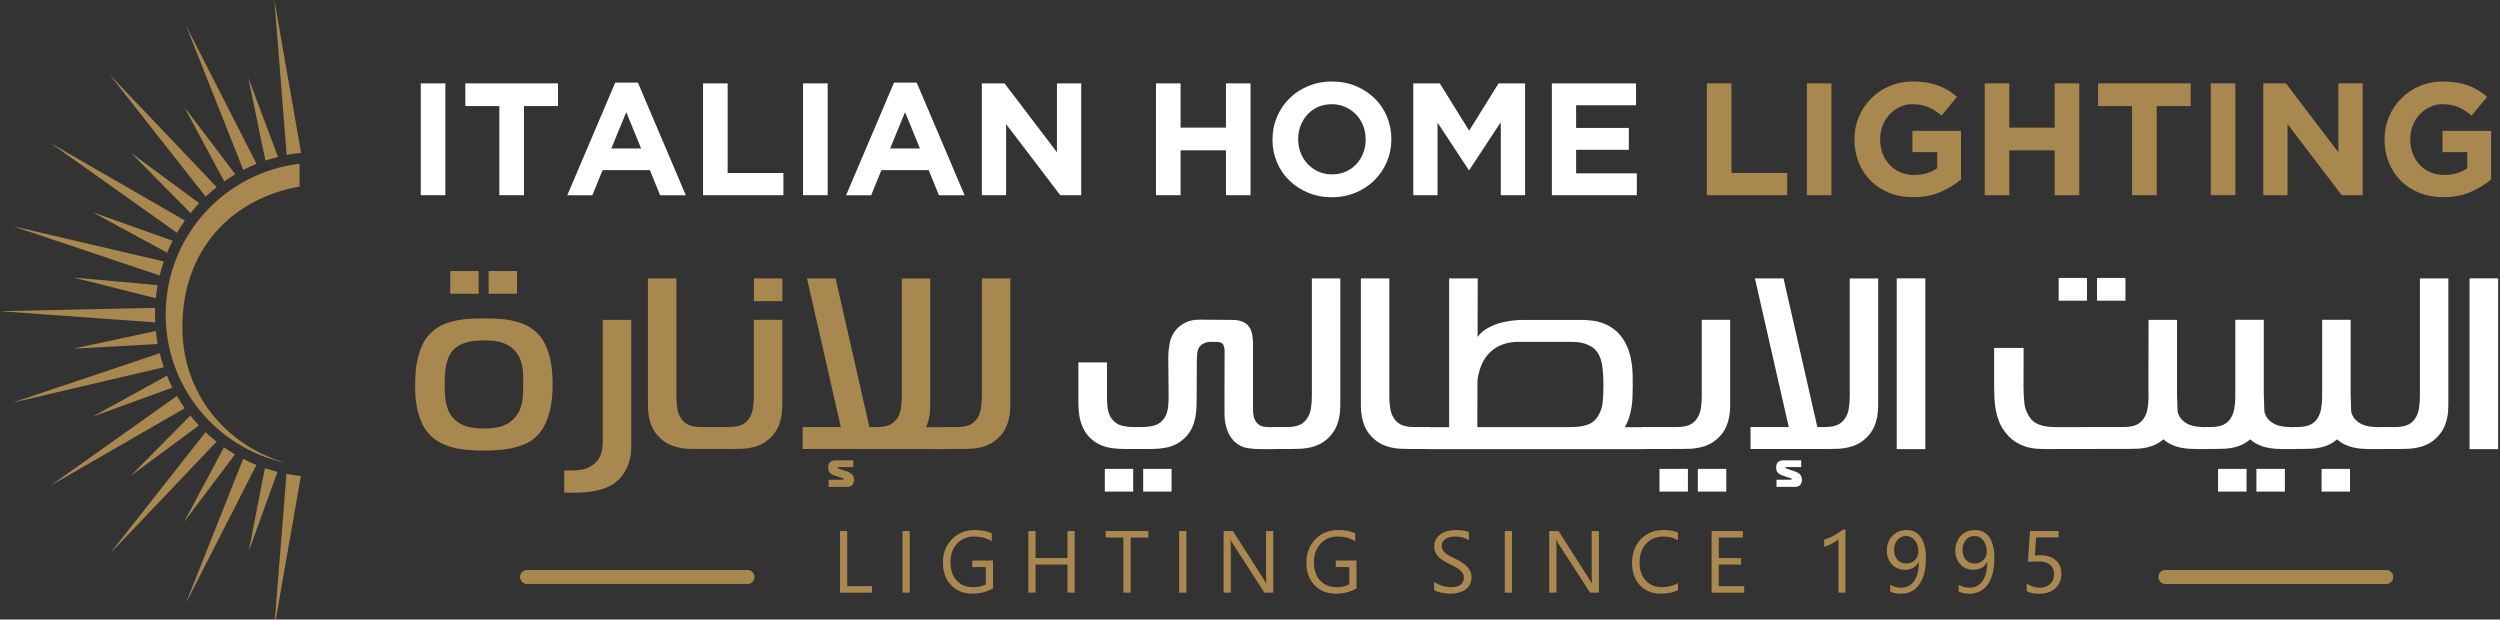 <?xml version="1.0" encoding="utf-8"?>
<!-- Generator: Adobe Illustrator 16.0.0, SVG Export Plug-In . SVG Version: 6.00 Build 0)  -->
<!DOCTYPE svg PUBLIC "-//W3C//DTD SVG 1.1//EN" "http://www.w3.org/Graphics/SVG/1.1/DTD/svg11.dtd">
<svg version="1.1" id="Layer_1" xmlns="http://www.w3.org/2000/svg" xmlns:xlink="http://www.w3.org/1999/xlink" x="0px" y="0px"
	 width="460px" height="114px" viewBox="0 0 460 114" enable-background="new 0 0 460 114" xml:space="preserve">
<rect x="0" y="0" width="460" height="114" fill="#333333" stroke="none"/>
<g>
	<g>
		<path fill="#A9884F" d="M52.748,28.514c0.87-0.166,1.756-0.3,2.652-0.388C53.76,18.75,52.114,9.378,50.48,0
			C51.24,9.5,51.994,19.008,52.748,28.514"/>
	</g>
	<g>
		<path fill="#A9884F" d="M47.202,30.14c-4.326-8.486-8.65-16.974-12.982-25.46l10.544,26.574c0.792-0.406,1.608-0.776,2.44-1.116"
			/>
	</g>
	<g>
		<path fill="#A9884F" d="M31.76,44.3l-14.7-5.24l13.69,7.432c0.308-0.744,0.644-1.478,1.008-2.191"/>
	</g>
	<g>
		<path fill="#A9884F" d="M39.868,34.422c-6.568-6.9-13.134-13.8-19.708-20.702l17.68,22.46
			C38.488,35.56,39.164,34.976,39.868,34.422"/>
	</g>
	<g>
		<path fill="#A9884F" d="M24.06,87.54c4.18-3.089,8.36-6.175,12.54-9.257c-0.551-0.586-1.078-1.194-1.58-1.823
			C31.366,80.156,27.716,83.85,24.06,87.54"/>
	</g>
	<g>
		<path fill="#A9884F" d="M35.062,39.206c0.506-0.632,1.036-1.236,1.588-1.826c-4.184-3.086-8.366-6.176-12.55-9.26L35.062,39.206"
			/>
	</g>
	<g>
		<path fill="#A9884F" d="M43.236,83.609c-0.693-0.408-1.37-0.846-2.028-1.309L33.86,96.057L43.236,83.609"/>
	</g>
	<g>
		<path fill="#A9884F" d="M41.256,33.368c0.66-0.46,1.334-0.897,2.03-1.306L33.88,19.64C36.344,24.212,38.798,28.79,41.256,33.368"
			/>
	</g>
	<g>
		<path fill="#A9884F" d="M51.06,86.826c-0.784-0.198-1.56-0.43-2.32-0.686l-2.98,15.315C47.526,96.576,49.292,91.699,51.06,86.826"
			/>
	</g>
	<g>
		<path fill="#A9884F" d="M48.834,29.544c0.76-0.256,1.534-0.484,2.32-0.678c-1.824-4.862-3.646-9.724-5.474-14.586
			C46.734,19.368,47.784,24.454,48.834,29.544"/>
	</g>
	<g>
		<path fill="#A9884F" d="M34.014,40.576L9.26,26.3l23.3,16.532C33.01,42.058,33.495,41.305,34.014,40.576"/>
	</g>
	<g>
		<path fill="#A9884F" d="M32.552,72.859L9.24,89.393L34,75.111C33.484,74.385,33,73.637,32.552,72.859"/>
	</g>
	<g>
		<path fill="#A9884F" d="M37.82,79.52l-17.68,22.455l19.702-20.701c-0.7-0.553-1.374-1.139-2.02-1.754"/>
	</g>
	<g>
		<g>
			<defs>
				<rect id="SVGID_1_" x="50.44" y="87.199" width="4.924" height="28.521"/>
			</defs>
			<clipPath id="SVGID_2_">
				<use xlink:href="#SVGID_1_"  overflow="visible"/>
			</clipPath>
			<g clip-path="url(#SVGID_2_)">
				<path fill="#A9884F" d="M52.712,87.199l-2.272,28.521c1.644-9.379,3.286-18.752,4.924-28.129
					C54.468,87.504,53.584,87.367,52.712,87.199"/>
			</g>
		</g>
	</g>
	<g>
		<path fill="#A9884F" d="M30.14,48.114L2.3,41.6l27.08,9.088C29.596,49.814,29.848,48.956,30.14,48.114"/>
	</g>
	<g>
		<path fill="#A9884F" d="M30.72,69.12l-13.64,7.526c4.882-1.779,9.76-3.555,14.642-5.328c-0.363-0.719-0.696-1.453-1-2.198"/>
	</g>
	<g>
		<path fill="#A9884F" d="M44.742,84.439L34.2,111l12.978-25.443C46.346,85.217,45.534,84.846,44.742,84.439"/>
	</g>
	<g>
		<path fill="#A9884F" d="M28.992,52.476L13.5,51.06l15.156,3.808C28.738,54.062,28.85,53.262,28.992,52.476"/>
	</g>
	<g>
		<path fill="#A9884F" d="M28.516,57.859c0-0.41,0.012-0.815,0.028-1.219L0,57.256l28.552,2.064
			C28.528,58.834,28.516,58.348,28.516,57.859"/>
	</g>
	<g>
		<path fill="#A9884F" d="M29.384,65c-9.027,3.031-18.055,6.059-27.084,9.084c9.278-2.172,18.556-4.344,27.84-6.514
			C29.85,66.729,29.6,65.87,29.384,65"/>
	</g>
	<g>
		<path fill="#A9884F" d="M28.67,60.9l-15.23,3.26l15.57-0.866C28.866,62.504,28.75,61.708,28.67,60.9"/>
	</g>
	<g>
		<path fill="#A9884F" d="M33.556,60.221c0-14.467,9.234-23.705,21.56-25.899V30.14C41.244,31.762,30.48,43.558,30.48,57.863
			c0,13.381,9.412,24.561,21.978,27.287C41.484,81.891,33.556,72.387,33.556,60.221"/>
	</g>
	<rect fill="none" width="459.654" height="115.715"/>
	<g>
		<path fill="#A9884F" d="M91.378,58.633c0.84,0.035,1.686,0.135,2.54,0.297c0.854,0.158,1.69,0.408,2.508,0.744
			c0.818,0.34,1.556,0.811,2.214,1.424c0.7,0.629,1.254,1.369,1.652,2.215c0.402,0.848,0.706,1.713,0.912,2.596
			c0.206,0.886,0.336,1.74,0.394,2.574c0.06,0.834,0.086,1.553,0.086,2.17c0,1.27-0.074,2.414-0.228,3.43
			c-0.132,0.918-0.345,1.822-0.636,2.703c-0.272,0.789-0.592,1.48-0.964,2.072c-0.339,0.551-0.748,1.054-1.216,1.498
			c-0.628,0.601-1.356,1.068-2.18,1.406c-0.825,0.335-1.68,0.588-2.554,0.756c-0.854,0.164-1.717,0.268-2.584,0.312
			c-0.76,0.043-1.52,0.066-2.28,0.068c-0.714,0-1.496-0.021-2.344-0.068c-0.857-0.043-1.71-0.148-2.552-0.312
			c-0.856-0.17-1.693-0.422-2.5-0.756c-0.809-0.338-1.554-0.812-2.2-1.406c-0.699-0.634-1.271-1.395-1.687-2.242
			c-0.401-0.822-0.71-1.687-0.92-2.578c-0.2-0.838-0.328-1.691-0.382-2.551c-0.048-0.719-0.074-1.438-0.078-2.158
			c0-0.656,0.03-1.414,0.086-2.28c0.06-0.858,0.194-1.735,0.404-2.628c0.212-0.891,0.52-1.76,0.922-2.605s0.954-1.586,1.654-2.215
			c0.66-0.613,1.394-1.086,2.2-1.424c0.805-0.334,1.643-0.584,2.5-0.744c0.854-0.16,1.704-0.262,2.552-0.297
			c0.848-0.033,1.63-0.055,2.344-0.055C89.758,58.578,90.534,58.6,91.378,58.633L91.378,58.633z M81.85,72.318
			c0.02,0.529,0.08,1.064,0.174,1.596c0.094,0.533,0.244,1.053,0.45,1.555c0.428,1.033,1.186,1.898,2.156,2.459
			c0.462,0.262,0.934,0.461,1.424,0.592c0.49,0.131,0.988,0.221,1.5,0.26c0.995,0.092,1.996,0.092,2.99,0
			c0.504-0.039,0.996-0.129,1.476-0.26s0.95-0.33,1.404-0.59c0.45-0.264,0.874-0.613,1.268-1.052c0.394-0.437,0.7-0.903,0.908-1.39
			c0.212-0.488,0.37-0.994,0.472-1.52c0.102-0.527,0.16-1.057,0.174-1.602c0.014-0.535,0.02-1.071,0.02-1.596v-1.42
			c0-0.394-0.02-0.806-0.064-1.24c-0.045-0.434-0.125-0.865-0.238-1.287c-0.117-0.427-0.275-0.841-0.474-1.236
			c-0.196-0.395-0.45-0.756-0.754-1.074c-0.37-0.402-0.802-0.742-1.28-1.006c-0.46-0.248-0.94-0.439-1.436-0.57
			c-0.492-0.129-0.994-0.213-1.5-0.252c-0.5-0.033-0.994-0.053-1.478-0.053c-0.42,0-0.892,0.02-1.412,0.053
			c-0.518,0.039-1.038,0.125-1.554,0.252c-0.518,0.131-1.016,0.322-1.5,0.57c-0.48,0.248-0.906,0.584-1.27,1.006
			c-0.38,0.426-0.666,0.918-0.866,1.477c-0.196,0.559-0.342,1.135-0.436,1.72c-0.095,0.558-0.15,1.12-0.166,1.687
			c-0.016,0.535-0.02,0.998-0.02,1.375C81.818,71.268,81.828,71.781,81.85,72.318z M82.85,49.86h5.22v4.182h-5.22V49.86z
			 M89.91,49.86h5.22v4.182h-5.22V49.86z"/>
	</g>
	<rect fill="none" width="459.654" height="115.715"/>
	<g>
		<path fill="#A9884F" d="M103.82,86.574c0.714,0.014,1.336,0.012,1.86-0.008c0.526-0.024,0.992-0.074,1.392-0.158
			c0.402-0.076,0.76-0.186,1.074-0.324c0.327-0.148,0.639-0.328,0.932-0.535c0.293-0.211,0.562-0.454,0.8-0.725
			c0.226-0.262,0.418-0.576,0.572-0.93c0.165-0.404,0.281-0.824,0.348-1.254c0.08-0.475,0.12-1.033,0.12-1.674V58.859h5.236v23.183
			c0,1.05-0.108,1.956-0.328,2.726c-0.186,0.686-0.458,1.345-0.812,1.961c-0.318,0.539-0.652,0.979-0.994,1.326
			c-0.344,0.34-0.648,0.617-0.908,0.819c-0.968,0.687-2.194,1.172-3.685,1.458c-1.49,0.283-3.36,0.383-5.608,0.301V86.574z"/>
	</g>
	<rect fill="none" width="459.654" height="115.715"/>
	<g>
		<path fill="#A9884F" d="M128.18,82.613c-0.626,0-1.233-0.02-1.818-0.049c-0.576-0.037-1.147-0.123-1.708-0.258
			c-0.558-0.131-1.098-0.326-1.61-0.58c-0.547-0.273-1.052-0.625-1.5-1.041c-0.326-0.295-0.624-0.621-0.888-0.974
			c-0.303-0.401-0.554-0.839-0.748-1.302c-0.226-0.553-0.394-1.125-0.5-1.713c-0.133-0.721-0.196-1.455-0.188-2.189V51.22h5.238
			v21.711c0,0.787,0.056,1.551,0.174,2.276c0.118,0.735,0.388,1.38,0.81,1.952c0.38,0.514,0.862,0.878,1.446,1.094
			c0.584,0.221,1.366,0.33,2.344,0.33h2.564v4.029H128.18z"/>
	</g>
	<rect fill="none" width="459.654" height="115.715"/>
	<g>
		<path fill="#A9884F" d="M131.36,82.613v-4.031h2.564c0.98,0,1.76-0.107,2.344-0.328c0.584-0.216,1.066-0.586,1.446-1.094
			c0.422-0.572,0.694-1.217,0.81-1.952c0.116-0.726,0.178-1.487,0.178-2.276V58.844h5.234V74.51
			c0.007,0.734-0.055,1.467-0.186,2.188c-0.108,0.588-0.276,1.16-0.502,1.713c-0.195,0.463-0.446,0.9-0.748,1.302
			c-0.284,0.372-0.58,0.7-0.886,0.974c-0.482,0.44-0.98,0.787-1.5,1.041c-0.515,0.254-1.056,0.449-1.614,0.582
			c-0.561,0.133-1.133,0.219-1.708,0.256c-0.584,0.031-1.19,0.049-1.818,0.049H131.36z M138.722,51.22h5.236v4.184h-5.238
			L138.722,51.22z"/>
	</g>
	<rect fill="none" width="459.654" height="115.715"/>
	<g>
		<path fill="#A9884F" d="M147.68,82.613v-4.031h7.03l-6.222-27.362h5.26l6.22,27.36h1.188c0.976,0,1.758-0.105,2.34-0.326
			c0.586-0.221,1.068-0.586,1.446-1.094c0.426-0.57,0.696-1.217,0.812-1.952c0.12-0.753,0.179-1.515,0.176-2.276V51.24h5.236v23.268
			c0,0.877-0.068,1.648-0.208,2.32c-0.119,0.613-0.313,1.211-0.58,1.775h3.372v4.033L147.68,82.613z M152.456,88.27h2.65
			c0.102,0,0.154-0.045,0.154-0.133c0.001-0.023-0.003-0.045-0.012-0.064c-0.008-0.014-0.06-0.043-0.164-0.076
			c-0.166-0.061-0.334-0.117-0.504-0.166c-0.336-0.107-0.672-0.217-1.006-0.33c-0.426-0.148-0.729-0.332-0.912-0.557
			c-0.193-0.264-0.29-0.586-0.272-0.912c0-0.493,0.124-0.84,0.372-1.039c0.248-0.196,0.576-0.295,0.986-0.295h3.266v1.248h-2.654
			c-0.028,0-0.08-0.006-0.162-0.012c-0.082-0.008-0.122,0.028-0.122,0.1c0,0.031,0.026,0.061,0.08,0.097
			c0.081,0.052,0.168,0.093,0.26,0.122l0.514,0.176c0.222,0.072,0.496,0.166,0.834,0.284c0.466,0.16,0.814,0.358,1.04,0.595
			c0.227,0.229,0.34,0.569,0.34,1.006c0,0.379-0.108,0.686-0.318,0.92c-0.212,0.234-0.508,0.35-0.888,0.35h-3.482V88.27z"/>
	</g>
	<rect fill="none" width="459.654" height="115.715"/>
	<g>
		<path fill="#A9884F" d="M173.32,82.613v-4.029h2.563c0.98,0,1.76-0.109,2.346-0.33c0.582-0.216,1.066-0.58,1.444-1.094
			c0.424-0.572,0.696-1.217,0.81-1.952c0.121-0.753,0.18-1.514,0.178-2.276V51.22h5.234v23.288c0,0.82-0.062,1.549-0.184,2.189
			c-0.108,0.588-0.278,1.161-0.506,1.713c-0.192,0.463-0.442,0.9-0.744,1.302c-0.286,0.372-0.58,0.7-0.886,0.974
			c-0.484,0.44-0.984,0.787-1.502,1.041c-0.521,0.256-1.056,0.451-1.612,0.58c-0.56,0.135-1.131,0.221-1.706,0.258
			c-0.586,0.031-1.194,0.049-1.82,0.049H173.32z"/>
	</g>
	<rect fill="none" width="459.654" height="115.715"/>
	<g>
		<path fill="#FFFFFF" d="M231.895,82.639c-0.772,0-1.583-0.066-2.431-0.197c-0.818-0.133-1.59-0.527-2.32-1.184
			c-0.241-0.246-0.461-0.51-0.66-0.789c-0.24-0.345-0.438-0.717-0.59-1.107c-0.19-0.479-0.333-0.973-0.428-1.479
			c-0.115-0.623-0.169-1.254-0.162-1.887v-3.66c0-0.816,0-1.84,0.008-3.08c0.01-1.23,0.012-2.736,0.012-4.52
			c0.014-0.113,0.014-0.228,0-0.34c-0.016-0.145-0.038-0.287-0.066-0.428c-0.029-0.142-0.069-0.279-0.12-0.414
			c-0.04-0.116-0.104-0.222-0.188-0.311c-0.194-0.184-0.446-0.291-0.712-0.307c-0.266-0.025-0.533-0.039-0.8-0.039h-0.636
			c-0.406,0-0.788,0.072-1.147,0.219c-0.358,0.145-0.645,0.341-0.864,0.591c-0.27,0.339-0.437,0.749-0.48,1.181
			c-0.062,0.469-0.09,0.905-0.09,1.317l-0.042,7.624c0,0.729-0.036,1.424-0.1,2.08c-0.061,0.627-0.186,1.248-0.372,1.85
			c-0.179,0.574-0.431,1.123-0.748,1.635c-0.312,0.512-0.72,0.985-1.216,1.426c-0.8,0.699-1.688,1.172-2.66,1.424
			c-0.97,0.246-2.142,0.369-3.52,0.369h-4.532c-1.374,0-2.544-0.123-3.514-0.369c-0.988-0.26-1.901-0.748-2.666-1.424
			c-0.473-0.414-0.882-0.895-1.216-1.426c-0.313-0.512-0.562-1.061-0.742-1.635c-0.19-0.602-0.315-1.222-0.374-1.85
			c-0.067-0.691-0.1-1.386-0.098-2.08v-7.145h5.26v6.201c0,1.053,0.061,1.895,0.182,2.531c0.128,0.637,0.356,1.18,0.692,1.633
			c0.484,0.643,1.074,1.059,1.774,1.248c0.7,0.191,1.532,0.283,2.5,0.283h1.05c0.964,0,1.798-0.092,2.5-0.283
			c0.717-0.201,1.344-0.641,1.774-1.248c0.336-0.453,0.564-0.996,0.688-1.633c0.126-0.637,0.186-1.48,0.186-2.531l-0.064-6.988
			c-0.003-0.957,0.092-1.91,0.284-2.846c0.206-1.055,0.694-1.961,1.468-2.721c0.41-0.41,0.94-0.764,1.592-1.061
			c0.646-0.301,1.474-0.451,2.484-0.451l5.694,0.043c0.19,0,0.412,0.006,0.67,0.013c0.252,0.009,0.512,0.04,0.78,0.101
			c0.26,0.055,0.524,0.139,0.788,0.25c0.26,0.107,0.504,0.268,0.725,0.471c0.521,0.48,0.842,1.104,0.96,1.865
			c0.052,0.314,0.092,0.633,0.119,0.951c0.024,0.268,0.035,0.502,0.035,0.688v12.16c0,0.703,0.08,1.254,0.241,1.654
			c0.16,0.404,0.351,0.707,0.57,0.91c0.306,0.313,0.706,0.518,1.14,0.58c0.44,0.068,0.874,0.1,1.314,0.1h0.66v4.033H231.895z
			 M203.286,86.275h5.22v4.185h-5.22V86.275z M210.346,86.275h5.22v4.185h-5.22V86.275z"/>
	</g>
	<rect fill="none" width="459.654" height="115.715"/>
	<g>
		<path fill="#FFFFFF" d="M234.04,82.613v-4.029h2.563c0.98,0,1.761-0.109,2.347-0.33c0.582-0.216,1.065-0.58,1.444-1.094
			c0.422-0.572,0.695-1.217,0.81-1.952c0.12-0.753,0.181-1.514,0.178-2.276V51.22h5.234v23.288c0,0.82-0.061,1.549-0.185,2.189
			c-0.107,0.588-0.276,1.161-0.504,1.713c-0.212,0.496-0.46,0.928-0.748,1.302c-0.283,0.372-0.58,0.7-0.884,0.974
			c-0.479,0.44-0.979,0.787-1.502,1.041c-0.521,0.256-1.056,0.451-1.612,0.58c-0.561,0.135-1.132,0.221-1.707,0.258
			c-0.605,0.033-1.213,0.05-1.818,0.049H234.04z"/>
	</g>
	<rect fill="none" width="459.654" height="115.715"/>
	<g>
		<path fill="#FFFFFF" d="M259.359,82.613c-0.627,0-1.231-0.02-1.813-0.049c-0.577-0.037-1.149-0.123-1.712-0.258
			c-0.557-0.131-1.098-0.326-1.609-0.58c-0.547-0.275-1.053-0.625-1.5-1.041c-0.327-0.295-0.624-0.621-0.889-0.974
			c-0.301-0.401-0.551-0.839-0.742-1.302c-0.23-0.551-0.4-1.125-0.508-1.713c-0.133-0.722-0.194-1.455-0.186-2.189V51.22h5.237
			v21.711c0,0.787,0.059,1.551,0.175,2.276c0.115,0.735,0.388,1.38,0.808,1.952c0.384,0.514,0.866,0.878,1.448,1.094
			c0.584,0.221,1.365,0.33,2.344,0.33h2.566v4.029H259.359z"/>
	</g>
	<rect fill="none" width="459.654" height="115.715"/>
	<g>
		<path fill="#FFFFFF" d="M262.54,82.639v-4.031h4.098V51.22h5.261L271.876,62c0.378-0.523,0.834-0.969,1.368-1.326
			c0.531-0.355,1.098-0.654,1.688-0.886c0.59-0.235,1.187-0.416,1.797-0.538c0.605-0.124,1.172-0.217,1.697-0.275
			c0.526-0.059,0.996-0.09,1.412-0.099c0.416-0.006,0.727-0.013,0.932-0.013H291c0.645,0,1.316,0.047,2.016,0.135
			c0.7,0.086,1.393,0.26,2.072,0.525c0.68,0.265,1.338,0.637,1.971,1.129c0.64,0.49,1.209,1.136,1.719,1.939
			c0.41,0.67,0.73,1.359,0.957,2.07c0.224,0.708,0.39,1.418,0.494,2.134c0.1,0.718,0.157,1.433,0.174,2.146
			c0.014,0.719,0.023,1.412,0.023,2.084c0,0.73-0.02,1.429-0.046,2.095c-0.034,0.659-0.096,1.306-0.198,1.926
			c-0.103,0.616-0.248,1.224-0.436,1.817c-0.199,0.605-0.457,1.189-0.77,1.744h3.768v4.031H262.54z M279.174,62.898
			c-2.09,0.072-3.758,0.713-5.008,1.924c-1.25,1.209-2.02,2.939-2.314,5.186l-0.023,8.58h16.954c0.718,0,1.35-0.037,1.905-0.109
			c0.507-0.061,1.004-0.182,1.482-0.361c0.82-0.297,1.502-0.886,1.916-1.652c0.456-0.744,0.727-1.578,0.814-2.507
			c0.086-0.927,0.13-1.89,0.13-2.899c0-1.517-0.076-2.783-0.23-3.807c-0.151-1.021-0.46-1.846-0.909-2.473
			c-0.301-0.416-0.682-0.767-1.121-1.031c-0.814-0.475-1.73-0.75-2.672-0.807c-0.409-0.027-0.819-0.043-1.229-0.043H279.174z"/>
	</g>
	<rect fill="none" width="459.654" height="115.715"/>
	<g>
		<path fill="#FFFFFF" d="M302.3,82.609V78.58h6.046c0.979,0,1.76-0.107,2.344-0.326c0.587-0.219,1.07-0.588,1.448-1.096
			c0.42-0.572,0.692-1.217,0.809-1.952c0.116-0.726,0.176-1.487,0.176-2.276V58.84h5.235v15.666c0,0.816-0.063,1.549-0.184,2.188
			c-0.108,0.588-0.277,1.16-0.504,1.713c-0.216,0.494-0.46,0.928-0.746,1.302c-0.286,0.372-0.58,0.7-0.888,0.974
			c-0.482,0.44-0.984,0.787-1.5,1.041c-0.521,0.256-1.056,0.451-1.61,0.582c-0.562,0.133-1.134,0.217-1.71,0.256
			c-0.584,0.031-1.191,0.049-1.817,0.049H302.3z M305.344,86.27h5.234v4.187h-5.234V86.27z M312.398,86.27h5.235v4.187H312.4
			L312.398,86.27z"/>
	</g>
	<rect fill="none" width="459.654" height="115.715"/>
	<g>
		<path fill="#FFFFFF" d="M322.1,82.613v-4.031h7.034l-6.226-27.362h5.26l6.224,27.36h1.181c0.979,0,1.76-0.105,2.346-0.326
			c0.584-0.221,1.066-0.586,1.444-1.094c0.427-0.574,0.706-1.244,0.812-1.952c0.12-0.753,0.18-1.515,0.176-2.276V51.24h5.236v23.268
			c0,0.816-0.064,1.549-0.184,2.188c-0.108,0.586-0.276,1.158-0.502,1.709c-0.195,0.465-0.447,0.902-0.75,1.306
			c-0.286,0.372-0.58,0.7-0.887,0.974c-0.481,0.44-0.981,0.787-1.5,1.041c-0.52,0.26-1.056,0.451-1.611,0.58
			c-0.562,0.135-1.135,0.221-1.713,0.258c-0.579,0.031-1.189,0.049-1.813,0.049L322.1,82.613z M326.88,88.27h2.64
			c0.103,0,0.154-0.045,0.154-0.133c0-0.029-0.004-0.053-0.014-0.064c-0.004-0.014-0.061-0.043-0.16-0.076
			c-0.166-0.061-0.334-0.117-0.504-0.166c-0.335-0.107-0.669-0.217-1.002-0.33c-0.424-0.148-0.725-0.332-0.908-0.557
			s-0.271-0.531-0.271-0.912c0-0.493,0.123-0.84,0.369-1.039c0.248-0.196,0.576-0.295,0.984-0.295h3.254v1.248h-2.644
			c-0.03,0-0.084-0.006-0.164-0.012c-0.08-0.008-0.12,0.028-0.12,0.1c0,0.031,0.025,0.061,0.076,0.097
			c0.082,0.052,0.171,0.093,0.264,0.122l0.514,0.176c0.217,0.072,0.494,0.166,0.826,0.284c0.468,0.16,0.814,0.358,1.04,0.595
			c0.224,0.229,0.338,0.569,0.338,1.006c0,0.379-0.104,0.686-0.319,0.92c-0.206,0.234-0.504,0.35-0.881,0.35h-3.474L326.88,88.27z"
			/>
	</g>
	<rect fill="none" width="459.654" height="115.715"/>
	<g>
		<path fill="#FFFFFF" d="M349,82.639h5.26V51.22H349V82.639z"/>
	</g>
	<rect fill="none" width="459.654" height="115.715"/>
	<g>
		<path fill="#FFFFFF" d="M376.516,82.624c-0.554,0-1.16-0.024-1.808-0.065c-0.675-0.048-1.342-0.176-1.986-0.381
			c-0.707-0.23-1.38-0.557-2.002-0.966c-0.722-0.485-1.349-1.098-1.85-1.808c-0.435-0.573-0.789-1.202-1.054-1.871
			c-0.265-0.668-0.462-1.359-0.591-2.066c-0.134-0.728-0.219-1.463-0.254-2.201c-0.033-0.754-0.051-1.51-0.052-2.266v-6.984h5.428
			l-0.02,7.092c0,1.008,0.046,1.973,0.134,2.891c0.088,0.92,0.356,1.744,0.806,2.475c0.221,0.393,0.486,0.725,0.805,0.996
			c0.313,0.268,0.682,0.489,1.109,0.657c0.42,0.168,0.914,0.288,1.479,0.36c0.56,0.074,1.197,0.107,1.914,0.107l11.985-0.021
			c0.98,0,1.761-0.107,2.345-0.326s1.063-0.586,1.445-1.096c0.395-0.555,0.654-1.176,0.78-1.86c0.124-0.687,0.19-1.407,0.208-2.166
			c0-0.03-0.008-0.084-0.012-0.166c-0.012-0.178-0.016-0.356-0.012-0.534v-3.746c0-1.05,0.002-2.373,0.012-3.974
			c0.004-1.597,0.012-3.548,0.012-5.854h5.234v13.68l0.109,3.24c0.172,0.631,0.45,1.129,0.832,1.5
			c0.378,0.375,0.812,0.656,1.294,0.856c0.482,0.196,0.992,0.321,1.534,0.38c0.54,0.061,1.05,0.088,1.528,0.088h0.572v4.03h-2.146
			c-0.51,0-1.036-0.021-1.565-0.054c-0.543-0.039-1.081-0.117-1.612-0.232c-0.547-0.119-1.078-0.299-1.584-0.537
			c-0.533-0.248-1.025-0.576-1.458-0.973c-0.439,0.389-0.932,0.713-1.46,0.966c-0.502,0.23-1.026,0.409-1.564,0.534
			c-0.547,0.123-1.104,0.201-1.664,0.23c-0.571,0.027-1.164,0.041-1.777,0.041L376.516,82.624z M378.794,51.14h5.214v4.182h-5.214
			V51.14z M385.848,51.14h5.234v4.182h-5.234V51.14z"/>
	</g>
	<rect fill="none" width="459.654" height="115.715"/>
	<g>
		<path fill="#FFFFFF" d="M406,82.609V78.58h0.528c0.978,0,1.758-0.107,2.34-0.326c0.586-0.219,1.071-0.588,1.45-1.096
			c0.394-0.557,0.653-1.176,0.773-1.864c0.124-0.687,0.196-1.407,0.21-2.166c-0.014-0.104-0.02-0.2-0.02-0.286v-0.309h0.02V58.84
			h5.236v13.691l0.11,3.24c0.174,0.633,0.455,1.133,0.834,1.504c0.38,0.373,0.812,0.656,1.291,0.857
			c0.48,0.195,0.994,0.321,1.532,0.379c0.54,0.061,1.055,0.09,1.534,0.09h0.57v4.033h-2.15c-0.506,0-1.031-0.021-1.563-0.055
			c-0.542-0.039-1.08-0.117-1.61-0.234c-0.549-0.117-1.082-0.297-1.59-0.535c-0.531-0.25-1.022-0.578-1.456-0.975
			c-0.438,0.389-0.928,0.714-1.456,0.967c-0.503,0.23-1.028,0.41-1.568,0.535c-0.539,0.124-1.094,0.2-1.662,0.23
			c-0.571,0.027-1.163,0.041-1.775,0.041H406z M408.124,86.27h5.24v4.187h-5.24V86.27z M415.178,86.27h5.24v4.187h-5.24V86.27z"/>
	</g>
	<rect fill="none" width="459.654" height="115.715"/>
	<g>
		<path fill="#FFFFFF" d="M421.98,82.609V78.58h0.523c0.979,0,1.76-0.107,2.346-0.326c0.58-0.219,1.064-0.588,1.446-1.096
			c0.392-0.557,0.652-1.176,0.776-1.864c0.125-0.716,0.194-1.44,0.208-2.166c-0.015-0.095-0.021-0.19-0.021-0.286v-0.309h0.021
			V58.84h5.237v13.691l0.108,3.24c0.176,0.633,0.452,1.133,0.832,1.504c0.38,0.373,0.812,0.656,1.294,0.857
			c0.48,0.195,0.99,0.321,1.534,0.379c0.54,0.061,1.052,0.09,1.532,0.09h0.569v4.033h-2.147c-0.512,0-1.032-0.021-1.564-0.055
			c-0.542-0.039-1.081-0.117-1.611-0.234c-0.549-0.117-1.081-0.297-1.588-0.535c-0.532-0.25-1.023-0.578-1.457-0.975
			c-0.438,0.389-0.93,0.715-1.459,0.967c-0.503,0.232-1.027,0.411-1.566,0.535c-0.538,0.124-1.094,0.2-1.666,0.23
			c-0.566,0.027-1.16,0.041-1.77,0.041H421.98z M427.168,86.27h5.238v4.187h-5.238V86.27z"/>
	</g>
	<rect fill="none" width="459.654" height="115.715"/>
	<g>
		<path fill="#FFFFFF" d="M437.92,82.613v-4.029h2.561c0.983,0,1.762-0.109,2.35-0.33c0.58-0.213,1.083-0.594,1.446-1.094
			c0.42-0.572,0.693-1.217,0.808-1.952c0.121-0.753,0.181-1.514,0.178-2.276V51.22h5.234v23.288c0,0.82-0.062,1.549-0.184,2.189
			c-0.108,0.588-0.277,1.161-0.504,1.713c-0.213,0.496-0.461,0.928-0.748,1.302c-0.284,0.372-0.58,0.7-0.885,0.974
			c-0.483,0.44-0.979,0.787-1.502,1.041c-0.512,0.254-1.052,0.447-1.607,0.58c-0.562,0.135-1.136,0.221-1.713,0.258
			c-0.584,0.031-1.191,0.049-1.819,0.049H437.92z"/>
	</g>
	<rect fill="none" width="459.654" height="115.715"/>
	<g>
		<path fill="#FFFFFF" d="M454.4,82.639h5.26V51.22h-5.26V82.639z"/>
	</g>
	<rect fill="none" width="459.654" height="115.715"/>
	<g>
		<path fill="#FFFFFF" d="M77.42,35.916h4.528V15.34H77.42V35.916z"/>
	</g>
	<rect fill="none" width="459.654" height="115.715"/>
	<g>
		<path fill="#FFFFFF" d="M96.408,19.516v16.402H91.88V19.516h-6.26V15.34h17.05v4.176H96.408z"/>
	</g>
	<rect fill="none" width="459.654" height="115.715"/>
	<g>
		<path fill="#FFFFFF" d="M121.46,35.926l-1.88-4.616h-8.704l-1.88,4.616h-4.616L113.2,15.2h4.172l8.82,20.727H121.46z
			 M115.228,20.638l-2.74,6.674h5.479L115.228,20.638z"/>
	</g>
	<rect fill="none" width="459.654" height="115.715"/>
	<g>
		<path fill="#FFFFFF" d="M129.36,35.92V15.34h4.528v16.492h10.26v4.086L129.36,35.92z"/>
	</g>
	<rect fill="none" width="459.654" height="115.715"/>
	<g>
		<path fill="#FFFFFF" d="M147.76,35.916h4.528V15.34h-4.528V35.916z"/>
	</g>
	<rect fill="none" width="459.654" height="115.715"/>
	<g>
		<path fill="#FFFFFF" d="M172.76,35.926l-1.88-4.616h-8.704l-1.88,4.616h-4.616L164.5,15.2h4.172l8.82,20.727H172.76z
			 M166.528,20.638l-2.74,6.674h5.48L166.528,20.638z"/>
	</g>
	<rect fill="none" width="459.654" height="115.715"/>
	<g>
		<path fill="#FFFFFF" d="M195.092,35.92l-9.966-13.084v13.082h-4.466V15.34h4.176l9.64,12.67V15.34h4.468v20.58H195.092z"/>
	</g>
	<rect fill="none" width="459.654" height="115.715"/>
	<g>
		<path fill="#FFFFFF" d="M225.576,35.92v-8.262h-8.348v8.26H212.7V15.34h4.528v8.144h8.348V15.34h4.524v20.58H225.576z"/>
	</g>
	<rect fill="none" width="459.654" height="115.715"/>
	<g>
		<path fill="#FFFFFF" d="M252.908,33.152c-0.993,0.985-2.171,1.764-3.467,2.292c-1.395,0.569-2.891,0.855-4.397,0.84
			c-1.501,0.016-2.991-0.27-4.38-0.84c-1.286-0.525-2.459-1.294-3.454-2.264c-0.973-0.952-1.742-2.092-2.262-3.35
			c-0.547-1.309-0.821-2.715-0.808-4.134V25.64c0-1.468,0.273-2.844,0.819-4.13c1.086-2.579,3.153-4.62,5.746-5.672
			c1.396-0.568,2.89-0.853,4.396-0.838c1.592,0,3.049,0.28,4.381,0.84c1.285,0.523,2.459,1.291,3.453,2.26
			c0.974,0.954,1.744,2.094,2.267,3.352c0.544,1.309,0.819,2.713,0.81,4.13v0.06c0,1.47-0.277,2.846-0.824,4.13
			C254.65,31.034,253.877,32.181,252.908,33.152z M251.282,25.632c0-0.88-0.152-1.71-0.456-2.496
			c-0.293-0.764-0.733-1.461-1.296-2.054c-0.563-0.591-1.239-1.065-1.986-1.394c-0.787-0.347-1.64-0.521-2.5-0.512
			c-0.92,0-1.76,0.166-2.514,0.496c-0.737,0.32-1.399,0.79-1.944,1.38c-0.54,0.588-0.958,1.268-1.264,2.04
			c-0.301,0.773-0.456,1.6-0.456,2.479v0.061c0,0.88,0.153,1.71,0.456,2.494c0.59,1.536,1.763,2.775,3.264,3.448
			c0.76,0.342,1.596,0.514,2.516,0.514c0.906,0,1.738-0.168,2.504-0.5c0.741-0.317,1.406-0.787,1.953-1.38
			c0.539-0.586,0.963-1.264,1.268-2.04c0.304-0.77,0.456-1.598,0.456-2.48V25.632z"/>
	</g>
	<rect fill="none" width="459.654" height="115.715"/>
	<g>
		<path fill="#FFFFFF" d="M276.146,35.92V22.48l-5.789,8.792h-0.115l-5.732-8.702v13.346h-4.47V15.34h4.878l5.41,8.702l5.408-8.702
			h4.88v20.58H276.146z"/>
	</g>
	<rect fill="none" width="459.654" height="115.715"/>
	<g>
		<path fill="#FFFFFF" d="M285.54,35.92V15.34h15.49v4.027h-11.024v4.174h9.7v4.026h-9.7v4.322h11.172v4.028L285.54,35.92z"/>
	</g>
	<rect fill="none" width="459.654" height="115.715"/>
	<g>
		<path fill="#A9884F" d="M314.061,35.92V15.34h4.527v16.492h10.258v4.086L314.061,35.92z"/>
	</g>
	<rect fill="none" width="459.654" height="115.715"/>
	<g>
		<path fill="#A9884F" d="M332.46,35.916h4.522V15.34h-4.522V35.916z"/>
	</g>
	<rect fill="none" width="459.654" height="115.715"/>
	<g>
		<path fill="#A9884F" d="M357.046,35.326c-1.46,0.636-3.128,0.956-5.012,0.956c-1.604,0-3.072-0.264-4.393-0.796
			c-1.274-0.496-2.435-1.245-3.411-2.202c-0.96-0.955-1.714-2.097-2.217-3.354c-0.54-1.346-0.81-2.784-0.794-4.234V25.64
			c0-1.468,0.269-2.844,0.807-4.132c0.524-1.261,1.288-2.409,2.247-3.38c0.977-0.98,2.135-1.758,3.41-2.292
			c1.37-0.569,2.842-0.854,4.324-0.836c0.918,0,1.756,0.064,2.51,0.19c0.754,0.128,1.461,0.31,2.101,0.544
			c0.649,0.232,1.256,0.53,1.828,0.88c0.569,0.356,1.116,0.756,1.646,1.206l-2.855,3.442c-0.371-0.32-0.763-0.616-1.172-0.884
			c-0.387-0.25-0.793-0.467-1.217-0.648c-0.441-0.181-0.9-0.317-1.369-0.408c-0.534-0.103-1.077-0.153-1.62-0.15
			c-0.82,0-1.591,0.172-2.307,0.516c-0.71,0.338-1.349,0.808-1.882,1.386c-0.54,0.58-0.96,1.258-1.264,2.034
			c-0.307,0.793-0.462,1.638-0.456,2.488v0.06c0,0.942,0.151,1.811,0.456,2.606c0.304,0.794,0.733,1.488,1.294,2.076
			c0.558,0.59,1.22,1.046,1.97,1.372c0.795,0.333,1.65,0.498,2.512,0.486c1.687,0,3.106-0.416,4.261-1.246v-2.96h-4.557v-3.906h8.94
			v8.936C359.766,33.92,358.506,34.692,357.046,35.326"/>
	</g>
	<rect fill="none" width="459.654" height="115.715"/>
	<g>
		<path fill="#A9884F" d="M378.056,35.92v-8.262h-8.35v8.26h-4.526V15.34h4.526v8.144h8.35V15.34h4.526v20.58H378.056z"/>
	</g>
	<rect fill="none" width="459.654" height="115.715"/>
	<g>
		<path fill="#A9884F" d="M396.828,19.516v16.402h-4.526V19.516h-6.262V15.34h17.052v4.176H396.828z"/>
	</g>
	<rect fill="none" width="459.654" height="115.715"/>
	<g>
		<path fill="#A9884F" d="M406.78,35.916h4.527V15.34h-4.527V35.916z"/>
	</g>
	<rect fill="none" width="459.654" height="115.715"/>
	<g>
		<path fill="#A9884F" d="M430.876,35.92l-9.966-13.084v13.082h-4.471V15.34h4.177l9.642,12.67V15.34h4.468v20.58H430.876z"/>
	</g>
	<rect fill="none" width="459.654" height="115.715"/>
	<g>
		<path fill="#A9884F" d="M454.586,35.326c-1.46,0.636-3.128,0.956-5.01,0.956c-1.606,0-3.074-0.264-4.395-0.796
			c-1.273-0.495-2.434-1.244-3.41-2.202c-0.96-0.955-1.715-2.096-2.22-3.354c-0.538-1.346-0.808-2.785-0.792-4.234V25.64
			c0-1.468,0.267-2.844,0.807-4.132c1.063-2.564,3.098-4.603,5.659-5.672c1.369-0.569,2.839-0.853,4.32-0.836
			c0.92,0,1.758,0.064,2.512,0.19c0.757,0.128,1.458,0.31,2.101,0.544c0.649,0.232,1.256,0.53,1.828,0.88
			c0.565,0.356,1.115,0.756,1.644,1.206l-2.852,3.442c-0.372-0.32-0.764-0.616-1.175-0.884c-0.387-0.25-0.795-0.467-1.22-0.648
			c-0.441-0.181-0.899-0.317-1.368-0.408c-0.533-0.103-1.074-0.153-1.617-0.15c-0.798-0.006-1.586,0.17-2.305,0.516
			c-0.72,0.344-1.346,0.804-1.884,1.386c-0.538,0.58-0.96,1.258-1.264,2.034c-0.308,0.793-0.462,1.638-0.456,2.488v0.06
			c0,0.942,0.151,1.811,0.456,2.606c0.289,0.771,0.729,1.477,1.294,2.076c0.558,0.59,1.216,1.046,1.97,1.372
			c0.754,0.324,1.588,0.486,2.51,0.486c1.688,0,3.108-0.416,4.265-1.246v-2.96h-4.559v-3.906h8.94v8.936
			C457.227,33.972,455.953,34.749,454.586,35.326"/>
	</g>
	<rect fill="none" width="459.654" height="115.715"/>
	<g>
		<path fill="#A9884F" d="M137.606,104.88H96.902c-0.709,0.04-1.251,0.647-1.212,1.356c0.037,0.652,0.559,1.176,1.212,1.211h40.704
			c0.709-0.039,1.252-0.646,1.212-1.355C138.782,105.438,138.26,104.916,137.606,104.88"/>
	</g>
	<rect fill="none" width="459.654" height="115.715"/>
	<g>
		<path fill="#A9884F" d="M439.126,104.88h-40.7c-0.709,0.003-1.282,0.577-1.286,1.286c0,0.708,0.58,1.288,1.284,1.288h40.702
			c0.711-0.028,1.265-0.628,1.236-1.338C440.336,105.445,439.798,104.906,439.126,104.88"/>
	</g>
	<rect fill="none" width="459.654" height="115.715"/>
	<rect fill="none" width="459.654" height="115.715"/>
	<rect fill="none" width="459.654" height="115.715"/>
	<rect fill="none" width="459.654" height="115.715"/>
	<rect fill="none" width="459.654" height="115.715"/>
	<rect fill="none" width="459.654" height="115.715"/>
	<rect fill="none" width="459.654" height="115.715"/>
	<rect fill="none" width="459.654" height="115.715"/>
	<rect fill="none" width="459.654" height="115.715"/>
	<rect fill="none" width="459.654" height="115.715"/>
	<rect fill="none" width="459.654" height="115.715"/>
	<rect fill="none" width="459.654" height="115.715"/>
	<rect fill="none" width="459.654" height="115.715"/>
	<rect fill="none" width="459.654" height="115.715"/>
	<rect fill="none" width="459.654" height="115.715"/>
	<rect fill="none" width="459.654" height="115.715"/>
	<rect fill="none" width="459.654" height="115.715"/>
</g>
<g>
	<path fill="#AA884F" d="M160.44,109.047h-5.881V97.711h1.328v10.135h4.553V109.047z"/>
	<path fill="#AA884F" d="M167.392,109.047h-1.328V97.711h1.328V109.047z"/>
	<path fill="#AA884F" d="M182.715,108.271c-1.138,0.643-2.403,0.965-3.794,0.965c-1.618,0-2.926-0.521-3.925-1.564
		c-0.999-1.045-1.498-2.426-1.498-4.143c0-1.756,0.554-3.195,1.664-4.32s2.515-1.688,4.217-1.688c1.233,0,2.269,0.201,3.106,0.602
		v1.469c-0.917-0.578-2.002-0.869-3.256-0.869c-1.271,0-2.311,0.438-3.123,1.312s-1.217,2.008-1.217,3.398
		c0,1.434,0.376,2.561,1.13,3.379c0.753,0.82,1.776,1.23,3.067,1.23c0.885,0,1.652-0.178,2.3-0.529v-3.178h-2.482v-1.203h3.81
		V108.271z"/>
	<path fill="#AA884F" d="M197.738,109.047h-1.328v-5.17h-5.865v5.17h-1.328V97.711h1.328v4.973h5.865v-4.973h1.328V109.047z"/>
	<path fill="#AA884F" d="M211.298,98.912h-3.273v10.135h-1.328V98.912h-3.265v-1.201h7.865V98.912z"/>
	<path fill="#AA884F" d="M218.29,109.047h-1.328V97.711h1.328V109.047z"/>
	<path fill="#AA884F" d="M234.277,109.047h-1.629l-5.833-9.035c-0.147-0.227-0.269-0.465-0.363-0.711h-0.047
		c0.042,0.242,0.063,0.762,0.063,1.557v8.189h-1.328V97.711h1.724l5.676,8.893c0.236,0.369,0.389,0.623,0.459,0.76h0.031
		c-0.053-0.328-0.08-0.883-0.08-1.668v-7.984h1.328V109.047z"/>
	<path fill="#AA884F" d="M249.592,108.271c-1.139,0.643-2.402,0.965-3.793,0.965c-1.619,0-2.928-0.521-3.926-1.564
		c-0.998-1.045-1.498-2.426-1.498-4.143c0-1.756,0.555-3.195,1.664-4.32s2.516-1.688,4.217-1.688c1.234,0,2.27,0.201,3.107,0.602
		v1.469c-0.918-0.578-2.004-0.869-3.258-0.869c-1.27,0-2.311,0.438-3.121,1.312c-0.812,0.875-1.219,2.008-1.219,3.398
		c0,1.434,0.377,2.561,1.131,3.379c0.754,0.82,1.775,1.23,3.068,1.23c0.885,0,1.65-0.178,2.299-0.529v-3.178h-2.482v-1.203h3.811
		V108.271z"/>
	<path fill="#AA884F" d="M263.883,108.588v-1.564c0.18,0.158,0.395,0.299,0.645,0.426s0.514,0.234,0.791,0.32
		c0.277,0.088,0.555,0.154,0.834,0.201c0.279,0.049,0.537,0.072,0.775,0.072c0.816,0,1.426-0.152,1.83-0.455
		c0.402-0.303,0.604-0.738,0.604-1.309c0-0.305-0.066-0.57-0.201-0.799c-0.135-0.227-0.32-0.432-0.557-0.619
		c-0.238-0.188-0.518-0.367-0.842-0.537c-0.324-0.172-0.674-0.354-1.049-0.543c-0.395-0.199-0.764-0.402-1.105-0.607
		c-0.344-0.207-0.641-0.434-0.895-0.68c-0.252-0.248-0.451-0.529-0.596-0.842c-0.145-0.314-0.217-0.682-0.217-1.104
		c0-0.516,0.113-0.965,0.34-1.348s0.523-0.697,0.893-0.945c0.369-0.246,0.789-0.432,1.26-0.553c0.473-0.121,0.953-0.182,1.443-0.182
		c1.117,0,1.932,0.135,2.443,0.402v1.494c-0.67-0.463-1.529-0.695-2.578-0.695c-0.289,0-0.58,0.031-0.869,0.092
		s-0.549,0.158-0.775,0.295c-0.227,0.139-0.41,0.314-0.553,0.531c-0.143,0.215-0.213,0.479-0.213,0.789
		c0,0.291,0.053,0.541,0.162,0.752c0.107,0.211,0.268,0.402,0.479,0.576s0.467,0.344,0.77,0.506
		c0.303,0.164,0.652,0.344,1.049,0.537c0.404,0.201,0.789,0.412,1.152,0.633c0.365,0.223,0.684,0.467,0.957,0.736
		c0.273,0.268,0.492,0.566,0.652,0.893s0.24,0.701,0.24,1.123c0,0.559-0.109,1.031-0.328,1.418
		c-0.217,0.387-0.514,0.703-0.885,0.945s-0.799,0.418-1.283,0.525c-0.486,0.107-0.996,0.162-1.535,0.162
		c-0.178,0-0.4-0.016-0.664-0.043c-0.264-0.029-0.531-0.072-0.805-0.127c-0.275-0.055-0.535-0.123-0.779-0.205
		S264.031,108.688,263.883,108.588z"/>
	<path fill="#AA884F" d="M278.211,109.047h-1.328V97.711h1.328V109.047z"/>
	<path fill="#AA884F" d="M294.197,109.047h-1.629l-5.832-9.035c-0.148-0.227-0.27-0.465-0.365-0.711h-0.047
		c0.043,0.242,0.064,0.762,0.064,1.557v8.189h-1.328V97.711h1.723l5.676,8.893c0.236,0.369,0.389,0.623,0.459,0.76h0.031
		c-0.053-0.328-0.08-0.883-0.08-1.668v-7.984h1.328V109.047z"/>
	<path fill="#AA884F" d="M308.754,108.572c-0.838,0.443-1.883,0.664-3.131,0.664c-1.613,0-2.904-0.52-3.873-1.557
		c-0.971-1.039-1.455-2.4-1.455-4.088c0-1.812,0.545-3.277,1.637-4.395c1.09-1.117,2.475-1.676,4.15-1.676
		c1.074,0,1.965,0.156,2.672,0.467v1.414c-0.812-0.453-1.709-0.68-2.688-0.68c-1.303,0-2.357,0.436-3.166,1.305
		s-1.215,2.031-1.215,3.486c0,1.381,0.379,2.48,1.135,3.299c0.756,0.82,1.748,1.23,2.977,1.23c1.139,0,2.123-0.254,2.957-0.76
		V108.572z"/>
	<path fill="#AA884F" d="M320.938,109.047h-6.006V97.711h5.754v1.201h-4.426v3.771h4.094v1.193h-4.094v3.969h4.678V109.047z"/>
	<path fill="#AA884F" d="M339.562,109.047h-1.297v-9.795c-0.1,0.102-0.246,0.215-0.438,0.344c-0.193,0.129-0.41,0.258-0.648,0.385
		c-0.24,0.125-0.494,0.244-0.76,0.355c-0.266,0.109-0.525,0.197-0.777,0.26v-1.312c0.283-0.078,0.586-0.186,0.904-0.318
		c0.318-0.135,0.633-0.285,0.941-0.451c0.307-0.166,0.598-0.34,0.873-0.521c0.273-0.182,0.51-0.359,0.711-0.533h0.49V109.047z"/>
	<path fill="#AA884F" d="M354.371,102.699c0,1.037-0.102,1.961-0.309,2.77c-0.205,0.811-0.506,1.494-0.9,2.057
		c-0.395,0.561-0.877,0.988-1.447,1.279c-0.568,0.293-1.217,0.439-1.943,0.439c-0.748,0-1.408-0.133-1.977-0.395v-1.242
		c0.627,0.354,1.297,0.529,2.008,0.529c0.512,0,0.969-0.105,1.371-0.316c0.402-0.209,0.744-0.518,1.023-0.92s0.492-0.9,0.641-1.49
		c0.146-0.59,0.221-1.268,0.221-2.031h-0.031c-0.484,0.975-1.328,1.463-2.529,1.463c-0.484,0-0.93-0.086-1.336-0.258
		s-0.756-0.414-1.051-0.727c-0.295-0.314-0.525-0.688-0.688-1.119c-0.164-0.432-0.246-0.908-0.246-1.43
		c0-0.559,0.092-1.07,0.273-1.535c0.182-0.463,0.434-0.861,0.758-1.197c0.324-0.334,0.709-0.594,1.154-0.777
		c0.445-0.186,0.932-0.277,1.459-0.277c0.568,0,1.074,0.115,1.514,0.344s0.811,0.564,1.111,1.004
		c0.299,0.439,0.529,0.982,0.688,1.625S354.371,101.871,354.371,102.699z M352.973,101.537c0-0.438-0.057-0.836-0.17-1.193
		c-0.113-0.359-0.271-0.666-0.471-0.922c-0.201-0.256-0.439-0.453-0.715-0.592c-0.277-0.141-0.578-0.209-0.906-0.209
		c-0.311,0-0.6,0.061-0.869,0.186c-0.27,0.123-0.502,0.297-0.699,0.521c-0.197,0.223-0.354,0.49-0.467,0.799
		c-0.113,0.307-0.17,0.643-0.17,1.008c0,0.4,0.055,0.758,0.162,1.074s0.262,0.584,0.463,0.803c0.199,0.219,0.441,0.385,0.723,0.502
		c0.281,0.115,0.594,0.174,0.938,0.174c0.301,0,0.584-0.057,0.85-0.17s0.498-0.266,0.695-0.459c0.197-0.191,0.354-0.418,0.467-0.68
		S352.973,101.838,352.973,101.537z"/>
	<path fill="#AA884F" d="M366.967,102.699c0,1.037-0.102,1.961-0.309,2.77c-0.205,0.811-0.506,1.494-0.9,2.057
		c-0.395,0.561-0.877,0.988-1.447,1.279c-0.568,0.293-1.217,0.439-1.943,0.439c-0.748,0-1.408-0.133-1.977-0.395v-1.242
		c0.627,0.354,1.297,0.529,2.008,0.529c0.512,0,0.969-0.105,1.371-0.316c0.402-0.209,0.744-0.518,1.023-0.92s0.492-0.9,0.641-1.49
		c0.146-0.59,0.221-1.268,0.221-2.031h-0.031c-0.484,0.975-1.328,1.463-2.529,1.463c-0.484,0-0.93-0.086-1.336-0.258
		s-0.756-0.414-1.051-0.727c-0.295-0.314-0.525-0.688-0.688-1.119c-0.164-0.432-0.246-0.908-0.246-1.43
		c0-0.559,0.092-1.07,0.273-1.535c0.182-0.463,0.434-0.861,0.758-1.197c0.324-0.334,0.709-0.594,1.154-0.777
		c0.445-0.186,0.932-0.277,1.459-0.277c0.568,0,1.074,0.115,1.514,0.344s0.811,0.564,1.111,1.004
		c0.299,0.439,0.529,0.982,0.688,1.625S366.967,101.871,366.967,102.699z M365.568,101.537c0-0.438-0.057-0.836-0.17-1.193
		c-0.113-0.359-0.271-0.666-0.471-0.922c-0.201-0.256-0.439-0.453-0.715-0.592c-0.277-0.141-0.578-0.209-0.906-0.209
		c-0.311,0-0.6,0.061-0.869,0.186c-0.27,0.123-0.502,0.297-0.699,0.521c-0.197,0.223-0.354,0.49-0.467,0.799
		c-0.113,0.307-0.17,0.643-0.17,1.008c0,0.4,0.055,0.758,0.162,1.074s0.262,0.584,0.463,0.803c0.199,0.219,0.441,0.385,0.723,0.502
		c0.281,0.115,0.594,0.174,0.938,0.174c0.301,0,0.584-0.057,0.85-0.17s0.498-0.266,0.695-0.459c0.197-0.191,0.354-0.418,0.467-0.68
		S365.568,101.838,365.568,101.537z"/>
	<path fill="#AA884F" d="M379.287,105.584c0,0.553-0.096,1.055-0.285,1.502s-0.459,0.832-0.811,1.154
		c-0.35,0.322-0.773,0.568-1.268,0.742c-0.496,0.174-1.047,0.262-1.652,0.262c-1.055,0-1.836-0.158-2.348-0.475v-1.375
		c0.77,0.496,1.557,0.742,2.363,0.742c0.412,0,0.781-0.061,1.111-0.182c0.328-0.121,0.609-0.289,0.842-0.506
		c0.23-0.215,0.41-0.477,0.533-0.781c0.123-0.307,0.186-0.641,0.186-1.004c0-0.738-0.248-1.316-0.742-1.736
		c-0.496-0.418-1.215-0.629-2.158-0.629c-0.154,0-0.314,0.004-0.482,0.008c-0.17,0.006-0.338,0.014-0.506,0.021
		c-0.17,0.008-0.334,0.016-0.494,0.027c-0.16,0.01-0.307,0.023-0.439,0.039l0.389-5.684h5.24v1.17h-4.119l-0.229,3.328
		c0.168-0.01,0.348-0.02,0.537-0.027s0.359-0.012,0.506-0.012c0.602,0,1.139,0.078,1.613,0.236s0.875,0.383,1.205,0.676
		s0.58,0.65,0.75,1.076C379.201,104.582,379.287,105.057,379.287,105.584z"/>
</g>
</svg>
